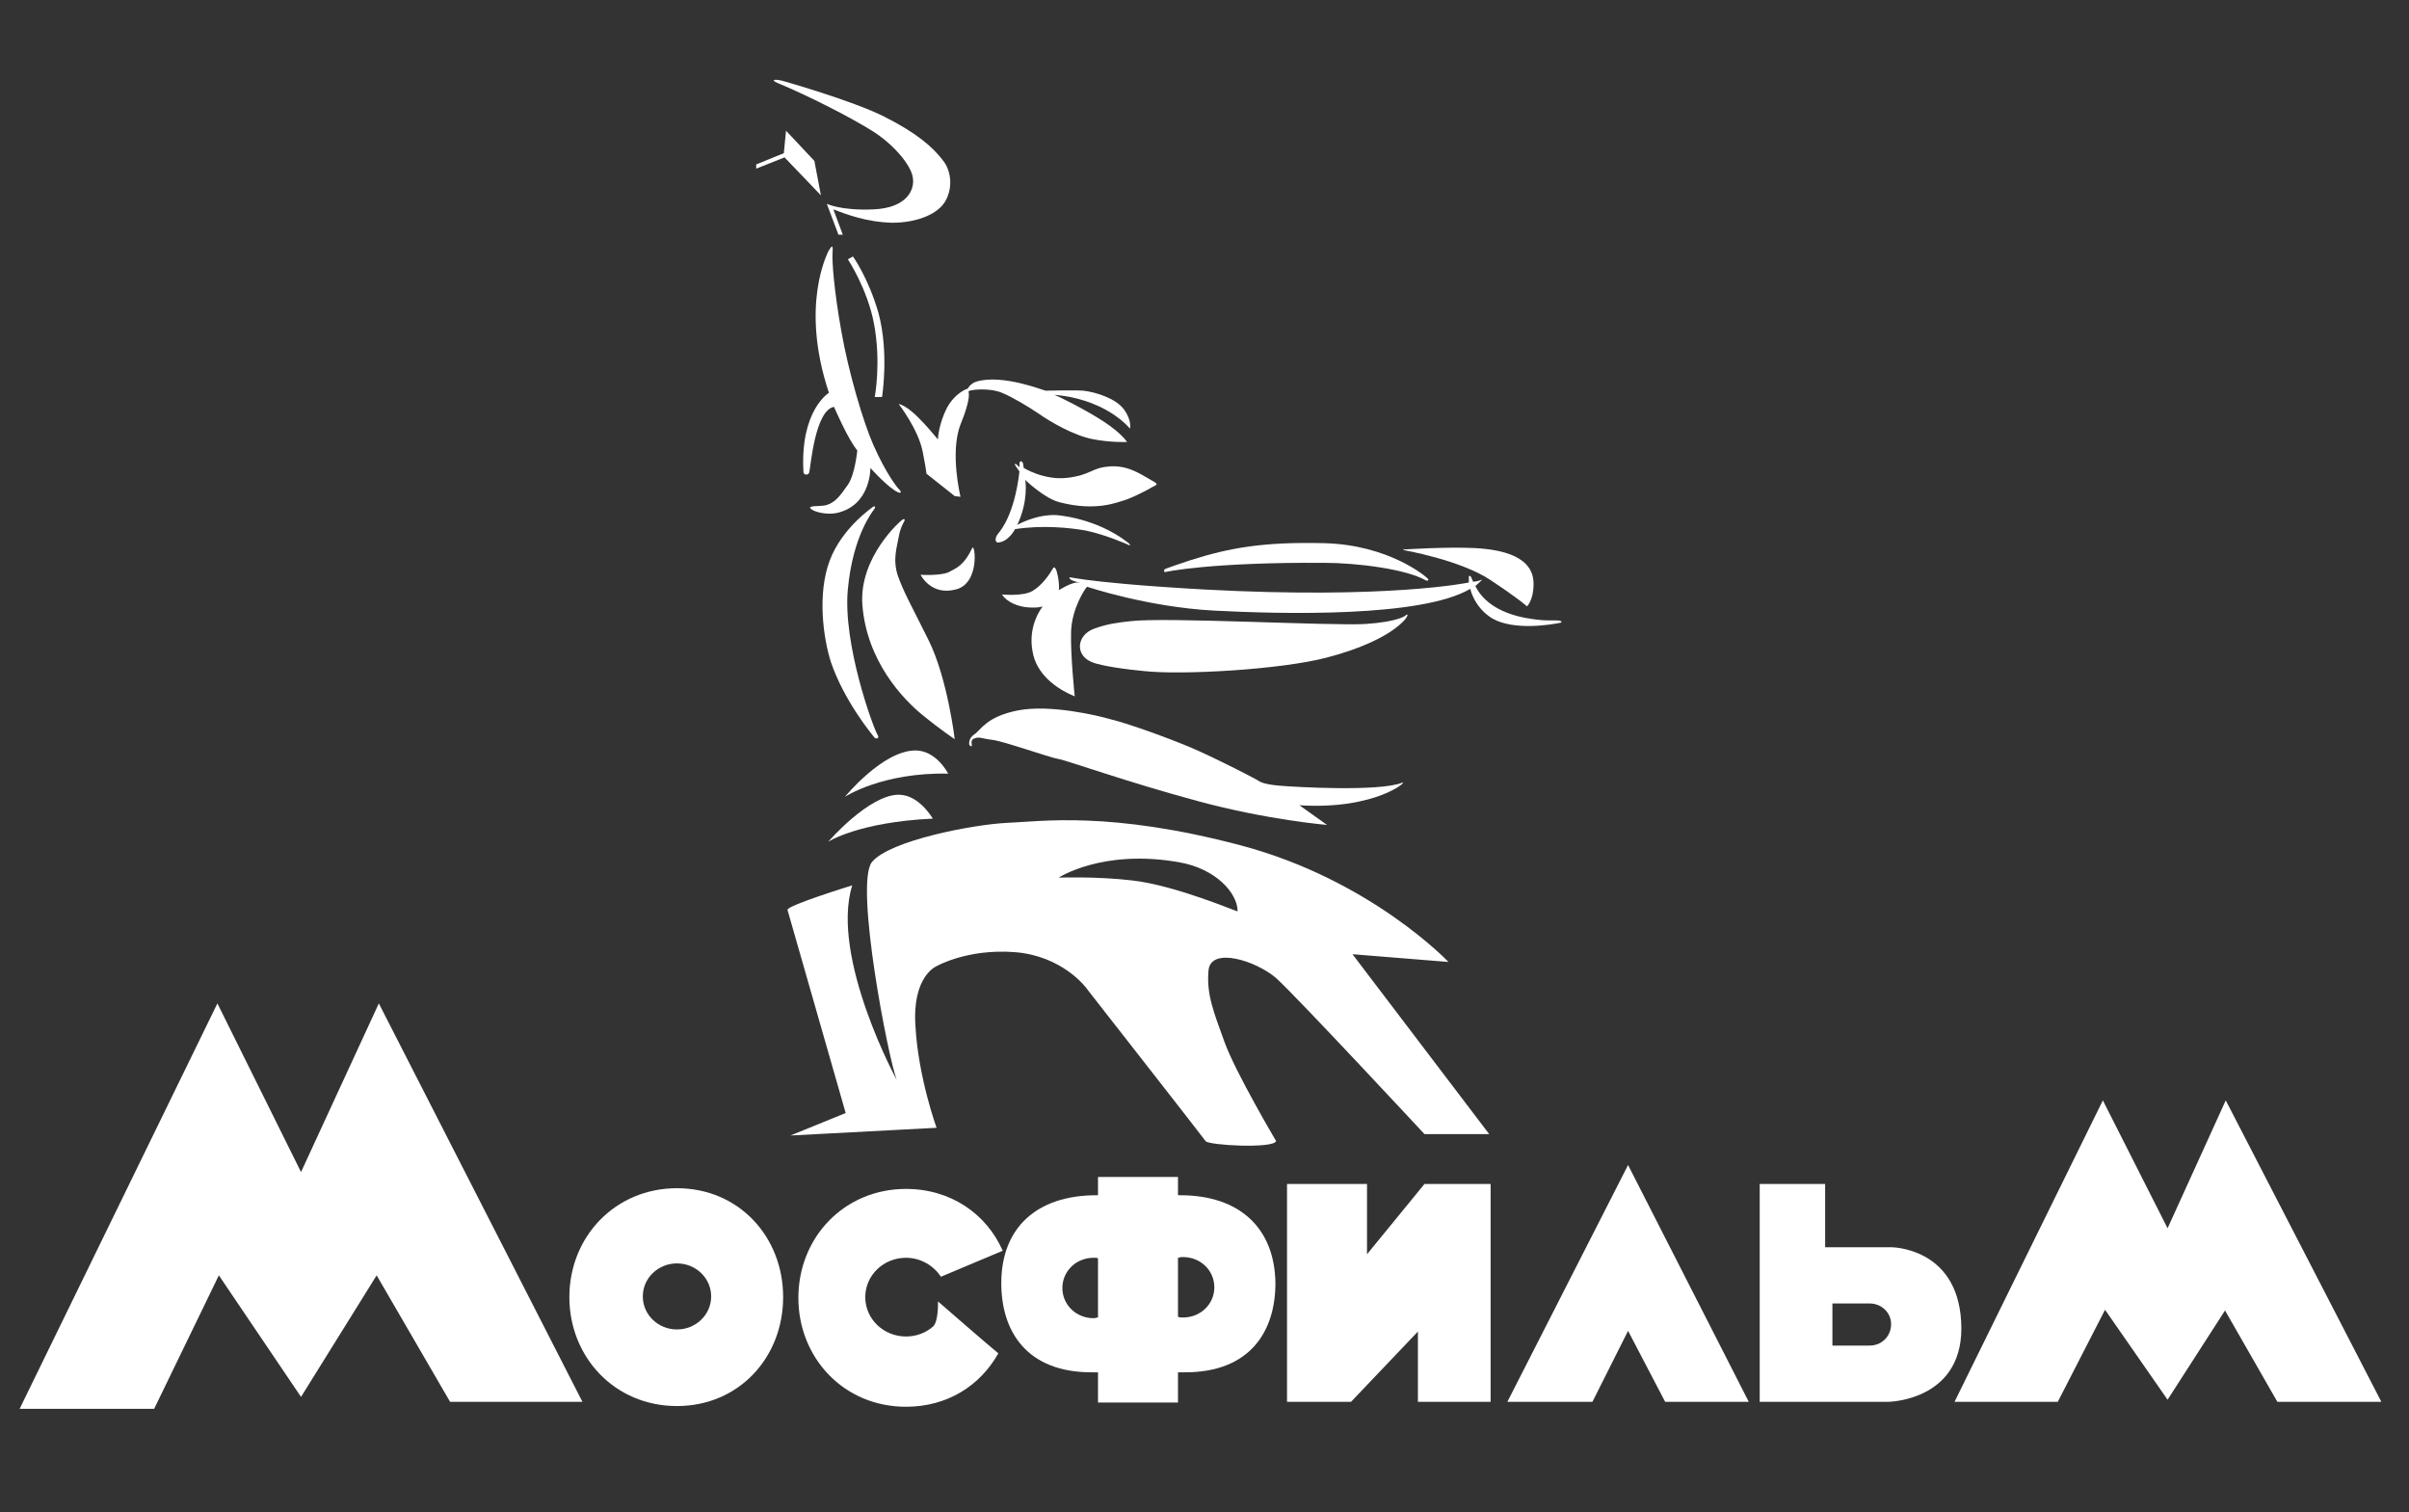 <?xml version="1.0" encoding="UTF-8"?> <svg xmlns="http://www.w3.org/2000/svg" width="376" height="236" viewBox="0 0 376 236" fill="none"><rect x="0" y="0" width="376" height="236" fill="#333333" stroke="none"/><path d="M226.08 150.132C226.08 150.132 213.937 137.301 193.622 131.927C173.306 126.554 162.525 128.199 157.304 128.418C152.083 128.637 138.805 131.159 136.081 134.559C133.357 138.068 138.691 165.375 139.94 168.446C140.28 169.213 129.498 149.474 133.017 138.178C133.017 138.178 122.689 141.358 122.916 142.016L131.995 173.71L123.37 177.219L146.182 176.013C146.182 176.013 143.344 168.226 142.89 160.221C142.323 152.325 146.182 150.79 146.182 150.79C146.182 150.79 150.948 148.048 158.325 148.596C165.702 149.145 169.448 153.97 169.788 154.518C169.788 154.518 187.72 177.438 188.174 178.096C188.628 178.754 198.729 179.303 199.183 178.096C199.183 178.096 192.827 167.349 191.125 162.633C189.422 157.918 188.287 155.176 188.628 151.448C188.968 147.719 196.005 149.912 199.183 152.654C202.247 155.396 222.335 177 222.335 177H232.436L211.099 148.925L226.08 150.132ZM176.711 137.41C171.15 136.752 165.248 136.972 165.248 136.972C165.248 136.972 172.058 132.475 183.975 134.559C189.763 135.546 193.168 139.384 193.168 142.236C193.168 142.345 183.521 138.178 176.711 137.41Z" fill="white"></path><path d="M147.993 120.742C147.993 120.742 146.177 117.123 142.886 117.123C137.779 117.123 131.877 124.361 131.877 124.361C131.877 124.361 137.665 120.523 147.993 120.742Z" fill="white"></path><path d="M140.272 124.032C135.619 124.032 129.264 131.379 129.264 131.379C129.264 131.379 133.917 128.309 145.607 127.76C145.493 127.651 143.45 124.032 140.272 124.032Z" fill="white"></path><path d="M158.893 110.871C153.899 111.858 153.105 113.942 152.084 114.6C151.062 115.258 151.289 116.245 151.289 116.245C151.289 116.245 151.403 116.464 151.63 116.464C151.857 116.464 151.289 115.477 152.084 115.258C152.878 114.929 153.105 115.258 154.921 115.477C156.737 115.697 163.773 118.219 165.135 118.438C166.497 118.658 175.917 122.057 186.926 125.018C197.821 127.979 207.127 128.747 207.127 128.747L202.815 125.676C214.958 126.444 220.065 121.618 218.817 122.167C215.185 123.592 201.907 122.825 199.523 122.605C197.14 122.386 196.572 121.947 196.572 121.947C196.346 121.728 189.99 118.438 185.904 116.684C182.272 115.148 175.917 112.845 173.08 112.187C171.604 111.749 164 109.884 158.893 110.871Z" fill="white"></path><path d="M136.528 115.149C136.755 115.368 137.322 115.258 136.982 114.71C136.301 113.613 131.534 100.563 132.329 92.009C133.123 83.456 136.301 79.727 136.415 79.507C136.755 79.069 136.528 78.959 136.301 79.069C136.188 79.178 131.421 82.359 129.492 87.513C127.562 92.667 128.47 99.576 129.719 103.415C131.761 109.337 135.961 114.491 136.528 115.149Z" fill="white"></path><path d="M144.931 99.905C141.98 93.983 141.072 92.448 140.164 89.926C139.256 87.294 140.051 85.21 140.278 83.784C140.505 82.359 141.186 81.262 141.186 81.262C141.186 81.262 141.299 80.933 140.959 81.043C140.618 81.153 134.036 86.965 134.603 94.422C135.284 103.195 140.959 109.117 143.909 111.53C146.86 113.943 149.017 115.368 149.017 115.368C149.017 115.368 147.882 105.827 144.931 99.905Z" fill="white"></path><path d="M151.743 85.539C150.495 88.171 149.36 88.609 148.339 89.158C147.204 89.925 143.686 89.706 143.686 89.706C143.686 89.706 145.274 92.996 149.133 92.009C152.992 91.132 152.197 84.661 151.743 85.539Z" fill="white"></path><path d="M243.103 96.834C242.081 96.834 240.719 96.834 240.038 96.725C238.222 96.505 232.434 95.847 230.278 91.461C230.278 91.461 231.526 90.364 231.299 90.474C230.845 90.693 229.938 90.803 229.938 90.803L229.597 90.035C229.484 89.816 229.257 89.816 229.257 90.035V90.912C229.257 90.912 216.772 93.544 188.059 92.009C166.722 90.803 166.722 89.706 166.949 90.254C167.176 90.803 169.333 91.022 168.311 90.912C167.29 90.803 165.247 92.119 165.247 92.119C165.474 91.461 164.906 87.732 164.339 88.719C163.772 89.706 162.637 91.351 161.161 92.228C159.686 93.106 156.395 92.777 156.395 92.777C156.395 92.777 157.189 94.312 160.026 94.751C161.956 94.97 162.75 94.641 162.75 94.641C162.75 94.641 160.367 97.492 161.161 101.659C161.729 105.169 164.793 107.472 167.744 108.678C167.744 108.678 167.063 102.208 167.176 98.589C167.29 94.97 169.333 91.899 169.673 91.57C169.673 91.57 179.093 94.751 189.534 95.299C199.976 95.847 221.88 96.396 229.484 91.899C229.484 91.899 230.051 94.751 232.888 96.505C236.293 98.479 242.195 97.492 243.67 97.163C243.784 97.053 243.67 96.834 243.103 96.834Z" fill="white"></path><path d="M219.156 85.867C219.156 85.867 227.894 87.402 232.548 90.473C237.201 93.544 238.336 94.64 238.336 94.64C238.336 94.64 239.357 93.653 239.357 91.241C239.471 86.854 234.477 85.757 230.164 85.538C225.852 85.319 219.156 85.757 219.156 85.757C219.156 85.538 218.929 85.757 219.156 85.867Z" fill="white"></path><path d="M181.927 89.267C181.927 89.267 188.736 87.731 206.668 87.841C211.889 87.841 219.493 88.828 222.557 90.583C222.897 90.692 223.011 90.583 222.897 90.363C222.784 90.144 216.882 84.99 206.555 84.77C197.021 84.551 191.801 85.538 185.899 87.402C181.927 88.718 181.813 88.828 181.813 88.828C181.586 89.047 181.7 89.376 181.927 89.267Z" fill="white"></path><path d="M178.522 104.73C184.424 105.388 199.858 104.511 207.008 102.646C212.116 101.33 216.996 99.247 219.266 96.724C220.06 95.737 219.493 95.847 219.379 96.066C219.379 96.066 218.244 97.053 213.137 97.382C207.689 97.711 182.04 96.286 176.479 96.944C174.436 97.163 172.734 97.382 170.691 98.15C168.081 99.137 167.74 102.208 170.351 103.304C171.826 103.962 176.139 104.511 178.522 104.73Z" fill="white"></path><path d="M172.964 72.818C170.353 73.038 170.24 74.134 166.608 74.573C162.976 75.012 159.798 73.038 159.798 73.038C159.798 73.038 159.685 72.599 159.685 72.38C159.571 71.941 159.231 71.831 159.118 72.27V72.928L158.664 72.489C158.437 72.27 158.323 72.489 158.437 72.599L159.118 73.586C158.323 80.385 156.167 82.798 155.826 83.237C155.145 84.004 155.372 84.772 155.826 84.662C157.415 84.552 158.437 82.579 158.437 82.579C162.749 81.921 166.949 82.359 169.445 82.798C172.623 83.456 176.028 84.991 176.028 84.991C176.368 85.21 176.595 85.101 176.028 84.662C170.921 80.714 164.792 80.385 164.792 80.385C161.614 80.276 158.777 81.921 158.777 81.921C160.593 78.082 160.025 74.902 160.025 74.902C160.139 75.012 163.09 77.863 165.473 78.411C171.034 79.837 174.326 78.411 175.46 78.082C176.595 77.753 178.979 76.547 179.887 75.999C180.795 75.56 180.795 75.56 179.433 74.792C178.071 74.025 175.914 72.489 172.964 72.818Z" fill="white"></path><path d="M146.402 68.541C146.402 68.761 142.543 63.497 140.273 63.058C140.273 63.058 143.338 67.006 144.019 70.515C144.7 74.025 144.586 73.915 144.586 73.915L149.012 77.424L149.92 77.534C149.92 77.534 148.218 70.625 149.92 66.238C151.623 62.071 151.169 61.303 151.169 61.084C151.169 60.865 154.233 60.426 156.389 61.303C158.205 62.071 160.362 63.387 162.177 64.593C163.88 65.8 167.625 67.993 170.576 68.541C173.3 69.09 175.91 68.98 175.91 68.98C175.91 68.98 175.116 67.664 172.278 65.8C169.441 63.935 165.015 61.742 164.561 61.633C164.107 61.633 167.285 61.633 170.689 63.058C174.548 64.593 176.364 66.896 176.364 66.896C176.364 66.896 176.704 65.69 175.456 63.935C174.208 62.181 171.03 61.194 169.1 60.974C167.512 60.865 163.539 60.974 163.199 60.974C162.972 60.974 156.503 58.343 152.417 59.549C151.396 59.878 151.055 60.645 151.055 60.645C151.055 60.645 149.126 61.194 147.764 63.716C146.516 66.238 146.402 68.322 146.402 68.541Z" fill="white"></path><path d="M128.927 78.849C128.019 79.069 125.976 78.849 126.543 79.398C127.111 79.946 129.154 80.385 130.629 80.056C135.963 78.849 135.85 73.037 135.85 73.037C135.963 73.147 138.801 76.327 140.276 76.875C140.616 76.985 140.73 76.766 140.389 76.437C140.049 76.108 138.347 74.024 136.304 69.418C134.715 65.799 132.445 58.123 131.31 51.652C130.175 45.292 129.835 40.686 129.948 39.37C130.062 37.944 129.721 38.492 129.267 39.26C129.154 39.589 124.841 47.704 129.381 61.303C129.381 61.303 124.841 64.044 125.408 73.695C125.408 74.134 126.203 74.243 126.316 73.695C126.543 72.708 127.224 64.044 130.175 63.496C130.175 63.496 132.331 68.541 133.807 70.295C133.807 70.295 133.466 74.024 132.331 75.669C131.083 77.424 130.402 78.411 128.927 78.849Z" fill="white"></path><path d="M137.668 61.961C137.668 61.961 138.803 55.052 137.101 48.801C135.512 43.318 133.128 40.028 133.128 40.028L132.334 40.467C132.334 40.467 135.398 45.072 136.42 50.556C137.555 56.587 136.533 61.961 136.533 61.961H137.668Z" fill="white"></path><path d="M121.332 12.94C126.099 14.914 132.568 18.204 136.086 20.397C139.604 22.591 142.101 25.771 142.442 27.526C142.896 29.609 141.534 32.461 136.313 32.68C131.206 32.899 129.049 31.802 129.049 31.802L130.865 36.628H131.546L130.071 32.68C132.114 33.447 135.178 34.654 139.264 34.764C142.669 34.764 146.073 33.667 147.435 31.583C148.684 29.609 148.57 26.977 147.322 25.223C145.619 22.92 143.009 20.726 138.015 18.204C133.022 15.682 122.126 12.611 122.126 12.611C120.765 12.282 120.311 12.501 121.332 12.94Z" fill="white"></path><path d="M127.109 25.114L122.682 20.398L122.342 23.907L118.029 25.662V26.32L122.455 24.565L128.13 30.487L127.109 25.114Z" fill="white"></path><path d="M3.062 219.879L33.932 156.602L46.984 182.922L59.128 156.602L90.906 218.782H70.25L58.787 199.043L46.984 218.015L34.159 199.043L24.059 219.879H3.062Z" fill="white"></path><path d="M105.664 185.444C96.017 185.444 88.867 193.011 88.867 202.442C88.867 211.764 95.904 219.441 105.664 219.441C115.311 219.441 122.234 211.874 122.234 202.442C122.234 193.011 115.311 185.444 105.664 185.444ZM105.664 207.487C102.713 207.487 100.33 205.184 100.33 202.333C100.33 199.482 102.713 197.179 105.664 197.179C108.615 197.179 110.998 199.482 110.998 202.333C110.998 205.184 108.615 207.487 105.664 207.487Z" fill="white"></path><path d="M146.402 203.101C146.402 203.101 146.515 206.281 145.607 207.049C144.472 208.036 142.997 208.584 141.408 208.584C137.89 208.584 135.053 205.843 135.053 202.443C135.053 199.044 137.89 196.302 141.408 196.302C143.678 196.302 145.721 197.508 146.856 199.263L156.503 195.205C154.006 189.503 148.445 185.555 141.408 185.555C131.761 185.555 124.611 193.122 124.611 202.553C124.611 211.874 131.648 219.551 141.408 219.551C147.877 219.551 152.984 216.261 155.822 211.216C154.46 210.12 146.515 203.211 146.515 203.211L146.402 203.101Z" fill="white"></path><path d="M184.202 186.54H183.862V183.689H171.378V186.54H171.151C161.731 186.54 156.283 191.695 156.283 200.248C156.283 207.925 160.369 214.176 170.356 214.176H171.378V218.892H183.862V214.176H184.997C194.984 214.176 199.07 207.925 199.07 200.248C198.956 191.695 193.509 186.54 184.202 186.54ZM171.378 205.403V205.622C171.151 205.622 170.924 205.732 170.697 205.732C167.973 205.732 165.817 203.648 165.817 201.016C165.817 198.384 167.973 196.3 170.697 196.3H170.924C171.037 196.3 171.264 196.3 171.378 196.41V205.403ZM184.656 205.622C184.429 205.622 184.089 205.622 183.862 205.512V196.3C184.089 196.3 184.202 196.191 184.429 196.191H184.656C187.38 196.191 189.536 198.274 189.536 200.906C189.536 203.538 187.38 205.622 184.656 205.622Z" fill="white"></path><path d="M200.881 184.786H213.365V195.752L222.331 184.786H232.659V218.782H221.309V207.815L210.868 218.782H200.881V184.786Z" fill="white"></path><path d="M235.271 218.782H248.55L254.111 207.706L259.899 218.782H272.951L254.111 181.825L235.271 218.782Z" fill="white"></path><path d="M306.094 206.17C305.413 194.656 295.198 194.656 295.198 194.656H284.871V184.786H274.656V218.782H294.744C294.858 218.782 306.888 218.563 306.094 206.17ZM291.794 210.009H286.005V203.429H291.794C294.063 203.429 295.766 205.512 294.971 207.815C294.517 209.131 293.269 210.009 291.794 210.009Z" fill="white"></path><path d="M305.064 218.782L328.217 171.735L338.318 191.694L347.397 171.735L371.684 218.782H355.455L347.284 204.525L338.318 218.453L328.557 204.416L321.18 218.782H305.064Z" fill="white"></path></svg> 